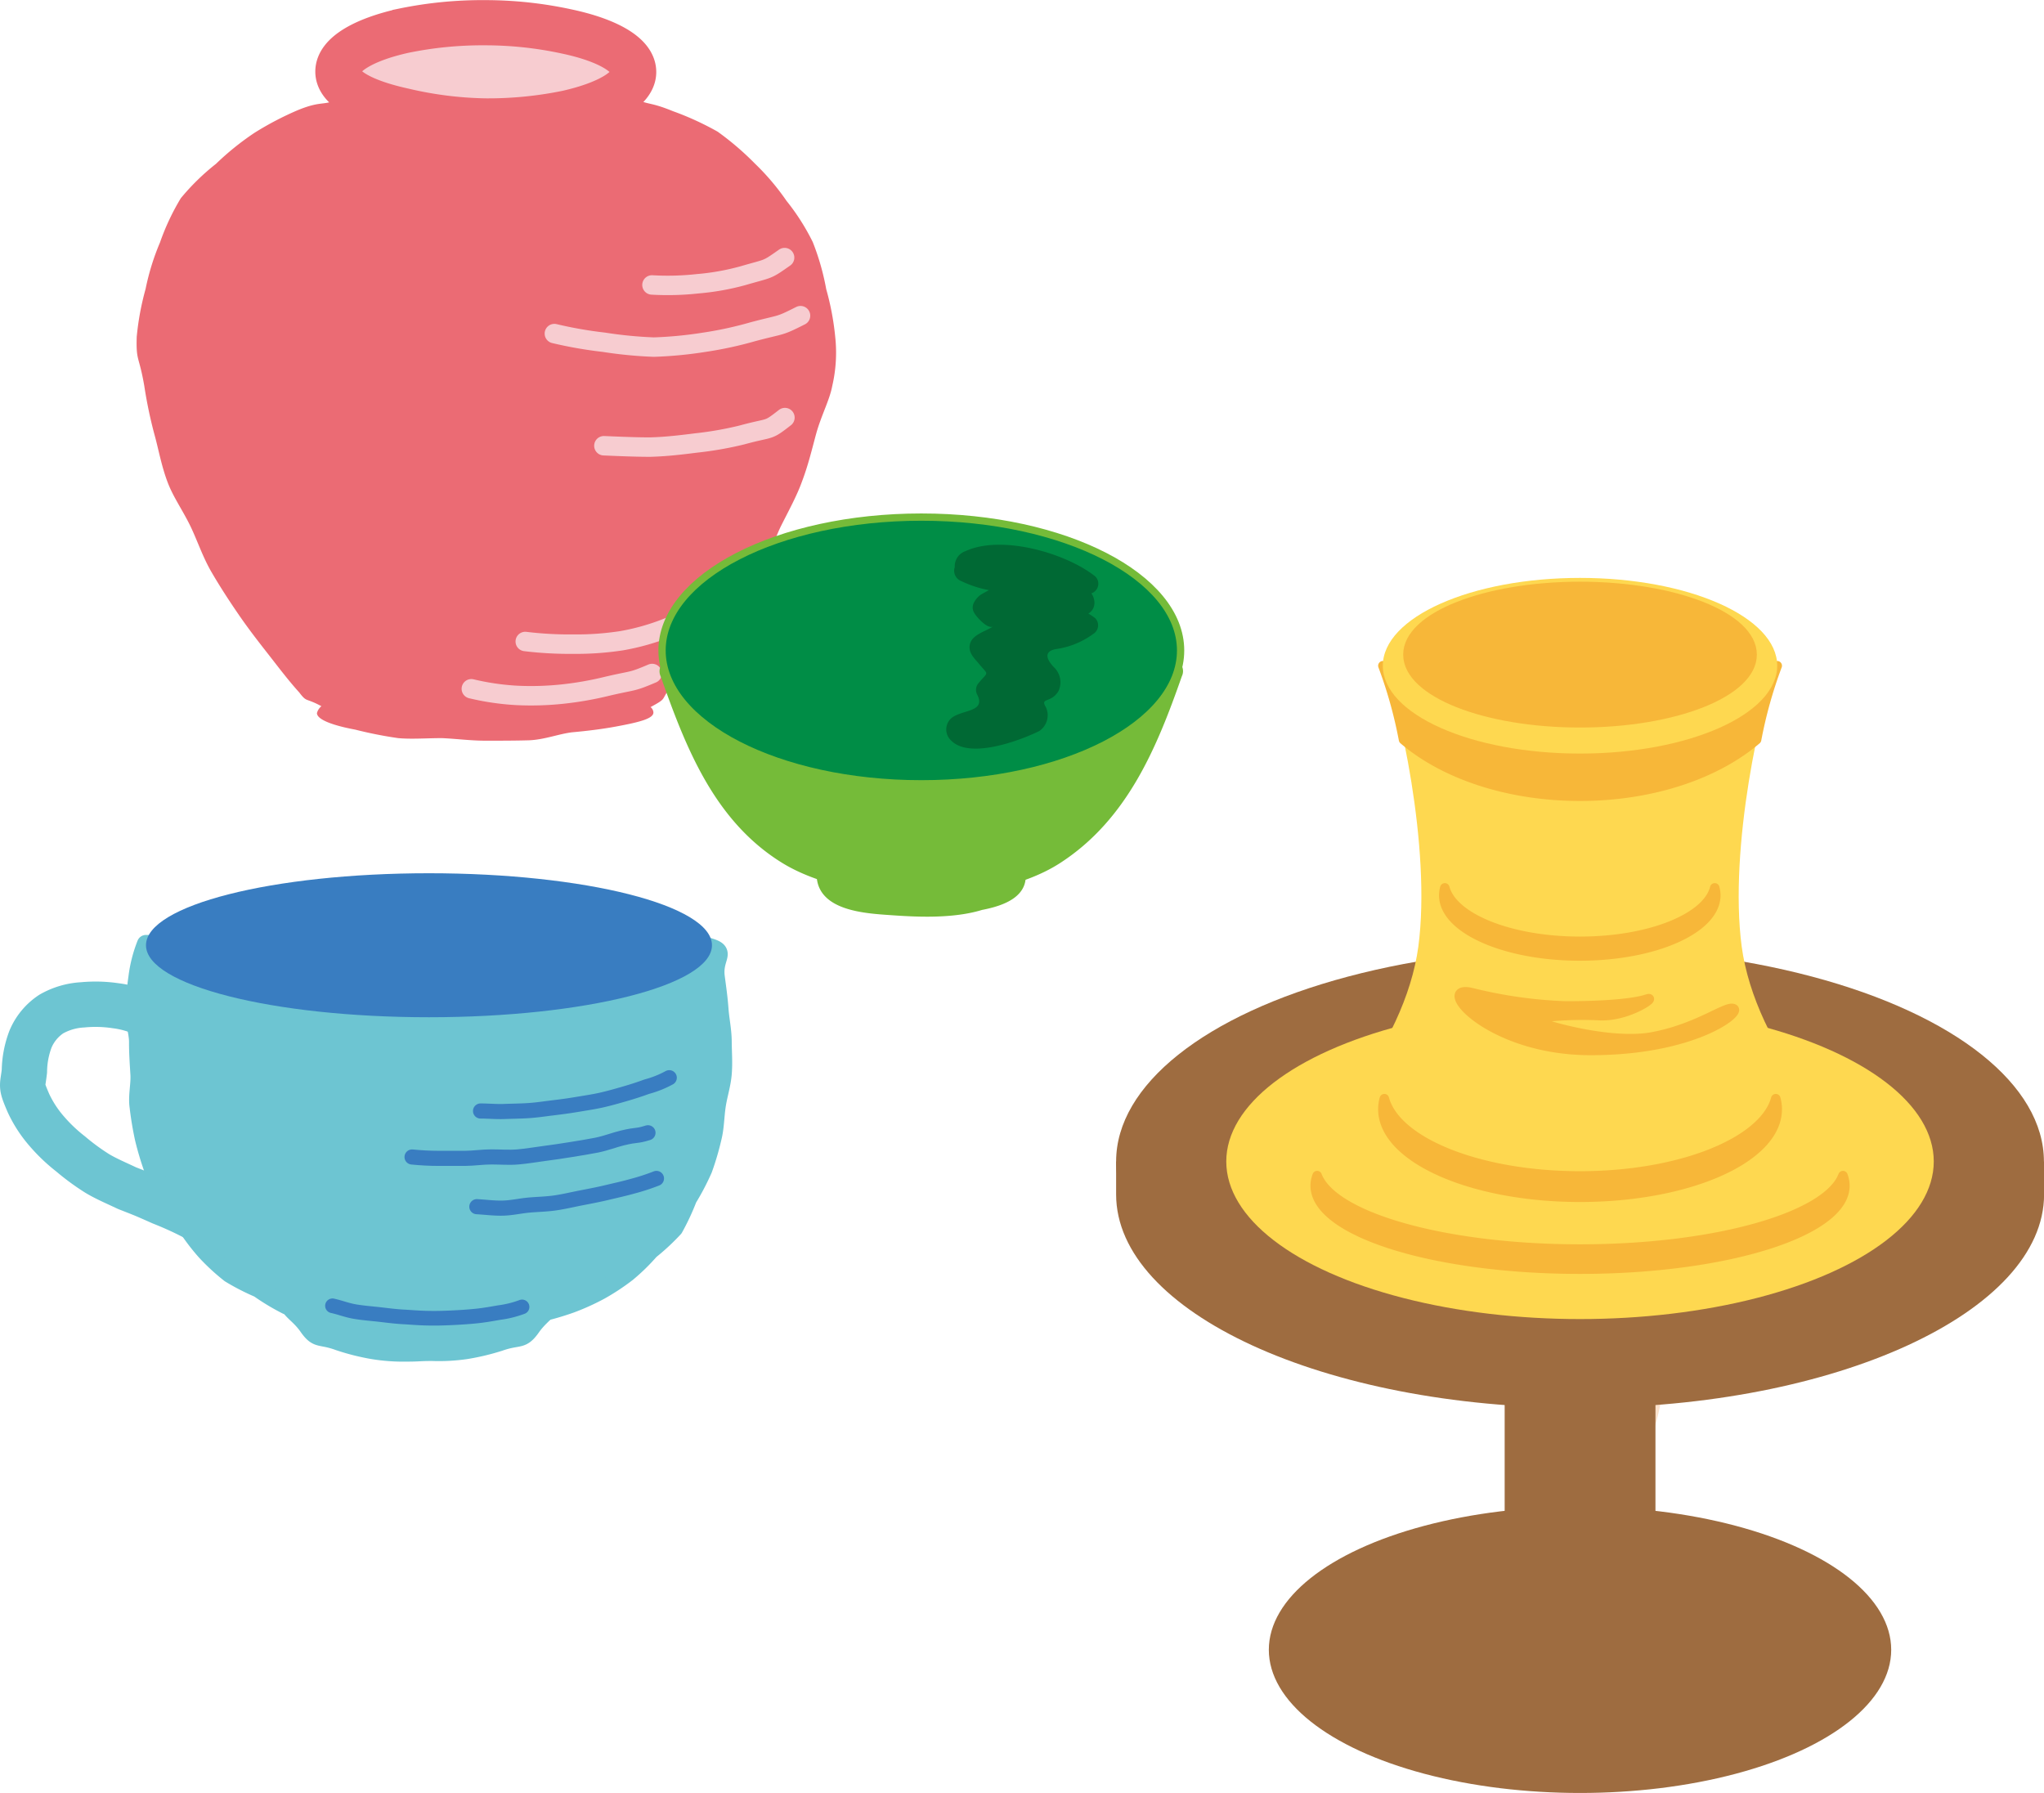 <?xml version="1.0" encoding="UTF-8"?> <svg xmlns="http://www.w3.org/2000/svg" width="255.51" height="224.14" viewBox="0 0 255.51 224.14"><title>illust_activity_06</title><g id="a41b76fb-c8a2-4835-bca0-c1f9175b1d00" data-name="レイヤー 2"><g id="b1ecdbf9-1696-4c2c-91eb-25336b32e0d2" data-name="イラスト"><g><ellipse cx="197.51" cy="206.23" rx="38.9" ry="17.9" fill="#9e6c40"></ellipse><path d="M193.64,128.28a12.46,12.46,0,0,0-1.83,6.93c0,4.43,2.14,43.64,4,45.51s9,3.92,11.08-2.51,4.24-31.12,2.31-40.53S202.72,126.11,193.64,128.28Z" fill="#fbe2cc"></path><path d="M188.09,153.35V204.7c0,2.4,4.22,4.35,9.42,4.35s9.43-2,9.43-4.35V153.35Z" fill="#9e6c40"></path><path d="M139.52,145.19v4.11c0,14.74,26,26.69,58,26.69s58-12,58-26.69v-4.11Z" fill="#9e6c40"></path><ellipse cx="197.51" cy="145.19" rx="57.99" ry="26.69" fill="#9e6c40"></ellipse><g><ellipse cx="197.51" cy="145.19" rx="44.22" ry="19.7" fill="#fed850"></ellipse><path d="M217.72,118.32c-1.64-12.39,2.51-30.75,4.44-35.1H172.87c1.93,4.35,6.08,22.71,4.43,35.1s-13.13,26.52-20.62,26.52c0,0,8.7,14.74,40.83,14.74s40.84-14.74,40.84-14.74C230.86,144.84,219.37,130.7,217.72,118.32Z" fill="#fed850"></path><path d="M219.58,92.46a55.84,55.84,0,0,1,2.58-9.24H172.87a55.84,55.84,0,0,1,2.58,9.24c5,4.29,13,7.07,22.06,7.07S214.56,96.75,219.58,92.46Z" fill="#f7b739" stroke="#f7b739" stroke-linecap="round" stroke-linejoin="round" stroke-width="1.19"></path><ellipse cx="197.51" cy="83.22" rx="24.65" ry="10.98" fill="#fed850"></ellipse><path d="M197.51,147c-12.6,0-23-4.22-24.46-9.66a4.89,4.89,0,0,0-.18,1.32c0,6.06,11,11,24.64,11s24.65-4.92,24.65-11a4.89,4.89,0,0,0-.18-1.32C220.51,142.74,210.12,147,197.51,147Z" fill="#f7b739" stroke="#f7b739" stroke-linecap="round" stroke-linejoin="round" stroke-width="1.19"></path><path d="M197.51,117.67c-8.71,0-15.89-2.91-16.9-6.68a3.58,3.58,0,0,0-.13.92c0,4.19,7.63,7.59,17,7.59s17-3.4,17-7.59a3.58,3.58,0,0,0-.13-.92C213.41,114.76,206.23,117.67,197.51,117.67Z" fill="#f7b739" stroke="#f7b739" stroke-linecap="round" stroke-linejoin="round" stroke-width="1.19"></path><path d="M197.51,156.14c-16.93,0-30.89-4-32.86-9.18a3.66,3.66,0,0,0-.24,1.26c0,5.76,14.82,10.43,33.1,10.43s33.11-4.67,33.11-10.43a3.66,3.66,0,0,0-.24-1.26C228.41,152.13,214.45,156.14,197.51,156.14Z" fill="#f7b739" stroke="#f7b739" stroke-linecap="round" stroke-linejoin="round" stroke-width="1.19"></path><ellipse cx="197.51" cy="81.83" rx="21.51" ry="8.52" fill="#f7b739" stroke="#f7b739" stroke-linecap="round" stroke-linejoin="round" stroke-width="1.19"></ellipse><path d="M183.86,124.06a56.82,56.82,0,0,0,11.84,1.69c5.32,0,8.7-.37,10.15-.85s-2.17,2.18-5.8,2.06a44.51,44.51,0,0,0-8.33.36c-.85.24,9.06,3.38,14.86,2.29s9.3-4,10.15-3.5-5.08,5.2-17.89,5.2S179.27,123.09,183.86,124.06Z" fill="#f7b739" stroke="#f7b739" stroke-linecap="round" stroke-linejoin="round" stroke-width="1.19"></path></g><g><path d="M104.41,42.14a34.14,34.14,0,0,0-1.13-6,30.91,30.91,0,0,0-1.68-5.88,28,28,0,0,0-3.28-5.15,30.26,30.26,0,0,0-3.94-4.65,35.88,35.88,0,0,0-4.67-4,36.52,36.52,0,0,0-5.61-2.57c-3.39-1.39-3-.53-5.65-2.11-1.88-2.17,3.09-3.08,1-4.84-2.38-2-3.32.45-6.4.45s-3.08,0-6.16,0-3.08-.33-6.16-.33S57.61,7,54.53,7s-3.08.57-6.16.57S44.44,5.05,42.06,7c-2.14,1.76,2.86,2.75,1,4.92-2.63,1.59-2.41.45-5.81,1.84a39.06,39.06,0,0,0-5.45,2.85A34.68,34.68,0,0,0,27,20.48a28.74,28.74,0,0,0-4.4,4.3A29.58,29.58,0,0,0,20,30.31a30.18,30.18,0,0,0-1.8,5.81,34.05,34.05,0,0,0-1.11,6c-.09,3.11.28,2.26.95,6.14a56,56,0,0,0,1.27,6.07c.51,1.82.86,3.9,1.66,6,.69,1.82,1.92,3.54,2.87,5.52.85,1.78,1.5,3.77,2.59,5.65,1,1.72,2.13,3.47,3.35,5.25s2.39,3.29,3.73,5S36,85,37.4,86.55c1,1.31.73.62,2.78,1.73a1.62,1.62,0,0,0-.56.86c0,.77,1.8,1.51,4.8,2.07a51.86,51.86,0,0,0,5.36,1.06c1.67.15,3.53,0,5.46,0,1.74.07,3.56.32,5.44.32s3.72,0,5.46-.05c1.93-.08,3.71-.8,5.38-1q3.09-.28,5.37-.7c3-.55,4.79-1,4.79-1.77a.91.91,0,0,0-.36-.68c2.06-1.11,1.31-.87,2.29-2.18,1.44-1.58,3.1-2.92,4.35-4.49s2.36-3.5,3.49-5.14c1.22-1.79,2.6-3.37,3.6-5.09,1.09-1.88,1.7-3.9,2.55-5.68,1-2,2-3.8,2.65-5.61.8-2.11,1.27-4.13,1.78-6,.64-2.29,1.68-4.21,2-5.93A18.39,18.39,0,0,0,104.41,42.14Z" fill="#eb6b74"></path><g><path d="M79.21,9c0,2.12-3.33,4-8.32,5.12a49.18,49.18,0,0,1-10.21,1,47.84,47.84,0,0,1-10.17-1.27c-5-1.09-8.27-2.78-8.27-4.9s3.23-4,8.22-5.11a48.7,48.7,0,0,1,10.22-1,48.11,48.11,0,0,1,10.19,1.1C75.86,5,79.21,6.84,79.21,9Z" fill="#f7ccd0"></path><path d="M79.21,9c0,2.12-3.33,4-8.32,5.12a49.18,49.18,0,0,1-10.21,1,47.84,47.84,0,0,1-10.17-1.27c-5-1.09-8.27-2.78-8.27-4.9s3.23-4,8.22-5.11a48.7,48.7,0,0,1,10.22-1,48.11,48.11,0,0,1,10.19,1.1C75.86,5,79.21,6.84,79.21,9Z" fill="none" stroke="#eb6b74" stroke-width="5.65"></path></g><path d="M98.08,32.2c-2.34,1.64-1.8,1.27-5.23,2.27a30.93,30.93,0,0,1-5.63,1,34.07,34.07,0,0,1-5.72.15" fill="none" stroke="#f7ccd0" stroke-linecap="round" stroke-linejoin="round" stroke-width="2.43"></path><path d="M100.07,39.46c-2.81,1.42-2.17,1-5.93,2A47.24,47.24,0,0,1,88,42.79a50.58,50.58,0,0,1-6.27.6,53.3,53.3,0,0,1-6.26-.61A52.14,52.14,0,0,1,69.3,41.7" fill="none" stroke="#f7ccd0" stroke-linecap="round" stroke-linejoin="round" stroke-width="2.43"></path><path d="M98.12,52.2c-2.29,1.78-1.56,1.13-5.37,2.17a43.57,43.57,0,0,1-5.69,1c-1.7.21-3.61.46-5.78.52-1.76,0-3.69-.08-5.79-.17" fill="none" stroke="#f7ccd0" stroke-linecap="round" stroke-linejoin="round" stroke-width="2.43"></path><path d="M88.64,75.65c-2.21,2-1.69,1.48-5.23,2.83a28.73,28.73,0,0,1-5.75,1.62,37.29,37.29,0,0,1-6,.42,45.85,45.85,0,0,1-6-.33" fill="none" stroke="#f7ccd0" stroke-linecap="round" stroke-linejoin="round" stroke-width="2.43"></path><path d="M81.52,84.19c-2.64,1.12-2.16.79-5.52,1.57a42.07,42.07,0,0,1-5.65,1,37.15,37.15,0,0,1-5.74.17,31.9,31.9,0,0,1-5.69-.83" fill="none" stroke="#f7ccd0" stroke-linecap="round" stroke-linejoin="round" stroke-width="2.43"></path></g><g><path d="M127.65,108.7a1.28,1.28,0,0,0-2-.67.94.94,0,0,0-.72,0c-.74.32-1.48.61-2.23.89-5.64,1.86-12.24.68-17.85-.57a.55.55,0,0,0-.18,0,1.28,1.28,0,0,0-2.13.9c-.07,4.27,6,4.49,9.06,4.71,2.91.2,7.46.45,11.06-.66C125.34,112.79,128.4,111.68,127.65,108.7Z" fill="#75bb39" stroke="#75bb39" stroke-linecap="round" stroke-linejoin="round" stroke-width="0.91"></path><path d="M146.88,83a1,1,0,0,0-.17-.48c-5.3-7.4-18.78-4.81-25.71-1.94A25.14,25.14,0,0,0,115.17,84a24.94,24.94,0,0,0-5.83-3.41c-6.92-2.87-20.41-5.46-25.71,1.94a.92.92,0,0,0-.16.48A1,1,0,0,0,83,84.35c3.11,8.82,6.62,17.94,15,23.12s25.68,5.63,34.32,0c8.28-5.38,11.91-14.3,15-23.12A1,1,0,0,0,146.88,83Z" fill="#75bb39" stroke="#75bb39" stroke-linecap="round" stroke-linejoin="round" stroke-width="0.91"></path><path d="M147.58,81.31c0,9.21-14.51,16.67-32.41,16.67S82.76,90.52,82.76,81.31s14.51-16.67,32.41-16.67S147.58,72.1,147.58,81.31Z" fill="#008d46" stroke="#75bb39" stroke-linecap="round" stroke-linejoin="round" stroke-width="0.91"></path><path d="M136.05,76.7a1.54,1.54,0,0,0,.76-1.29,2.1,2.1,0,0,0-.38-1.24,1.27,1.27,0,0,0,.27-2.28c-3.67-2.79-11.5-5.06-16-3a2,2,0,0,0-1.35,2,1.39,1.39,0,0,0,.84,1.76,13.72,13.72,0,0,0,3.44,1.12c-.37.2-.75.39-1.1.62a2.73,2.73,0,0,0-.77.92,1.26,1.26,0,0,0,0,1.26c.28.54,1.75,2.18,2.4,1.72-.83.6-2.59,1-2.9,2.18-.27,1,.39,1.68,1,2.37,1.35,1.67,1.35,1,.1,2.51a1.29,1.29,0,0,0-.19,1.51c1.12,2.25-2.09,1.8-3.34,3a1.88,1.88,0,0,0,.09,2.73c2.32,2.32,8.55,0,11-1.21a2.38,2.38,0,0,0,.81-3c-.74-1.22.68-.45,1.59-2a2.6,2.6,0,0,0-.6-3c-.94-1-1.33-2.06.54-2.28a10.32,10.32,0,0,0,4.38-1.84,1.27,1.27,0,0,0,.25-2A8.27,8.27,0,0,0,136.05,76.7Z" fill="#006934"></path></g><g><g><path d="M18.39,126.9a12.3,12.3,0,0,0-3.94-1.18,16.9,16.9,0,0,0-4.11-.11,8.87,8.87,0,0,0-3.93,1.15,7,7,0,0,0-2.6,3.14,11.72,11.72,0,0,0-.76,4c-.23,2.05-.5,1.65.51,4a14.92,14.92,0,0,0,2.26,3.48,20.6,20.6,0,0,0,3,2.86,28.71,28.71,0,0,0,3.34,2.45c1.08.65,2.36,1.19,3.71,1.83,2.18.86,1.9.73,4.31,1.8a42.82,42.82,0,0,1,4.26,1.95,18,18,0,0,1,3.77,2.77" fill="none" stroke="#6dc5d2" stroke-linecap="round" stroke-linejoin="round" stroke-width="5.67"></path><g><path d="M68.66,161.23c.89,2.45-.73,2.55-2.22,4.68-1.24,1.76-1.56,1-4,1.86a28.85,28.85,0,0,1-4.18,1A23.56,23.56,0,0,1,54,169c-1.59,0-1.59.08-3.19.08a23.4,23.4,0,0,1-4.28-.32,28.37,28.37,0,0,1-4.17-1.06c-2.4-.88-2.65-.13-3.88-1.89-1.49-2.13-3.13-2.15-2.25-4.6.7-1.92,1.92,0,4,0h4.07c2,0,2,.12,4.07.12s2-.22,4.07-.22h4.07c2,0,2,0,4.07,0s2.07.49,4,0C66.81,160.5,68,159.31,68.66,161.23Z" fill="#6dc5d2"></path><path d="M68.66,161.23c.89,2.45-.73,2.55-2.22,4.68-1.24,1.76-1.56,1-4,1.86a28.85,28.85,0,0,1-4.18,1A23.56,23.56,0,0,1,54,169c-1.59,0-1.59.08-3.19.08a23.4,23.4,0,0,1-4.28-.32,28.37,28.37,0,0,1-4.17-1.06c-2.4-.88-2.65-.13-3.88-1.89-1.49-2.13-3.13-2.15-2.25-4.6.7-1.92,1.92,0,4,0h4.07c2,0,2,.12,4.07.12s2-.22,4.07-.22h4.07c2,0,2,0,4.07,0s2.07.49,4,0C66.81,160.5,68,159.31,68.66,161.23Z" fill="none" stroke="#6dc5d2" stroke-linecap="round" stroke-linejoin="round" stroke-width="2.26"></path></g><g><path d="M88.9,118.46c1.92.64.24,1.24.58,3.72.15,1.15.35,2.49.46,4,.09,1.26.39,2.6.4,4s.12,2.67,0,4.07-.55,2.63-.75,4-.19,2.7-.52,4a34.66,34.66,0,0,1-1.15,3.9A31,31,0,0,1,86,149.82a29.63,29.63,0,0,1-1.73,3.7,27.53,27.53,0,0,1-3,2.79,24.73,24.73,0,0,1-2.88,2.81,27.46,27.46,0,0,1-3.38,2.23A29,29,0,0,1,71.37,163a34.65,34.65,0,0,1-3.88,1.13c-1.26.32-2.59.44-4,.65s-2.59.61-4,.71-2.65.52-4.06.52c-1.84,0-1.84-.56-3.67-.56-1.41,0-2.75,0-4-.09s-2.72-.39-4-.58-2.74-.28-4-.6a35.18,35.18,0,0,1-3.93-1,27.82,27.82,0,0,1-3.49-2.1,28.23,28.23,0,0,1-3.6-1.85,26.14,26.14,0,0,1-3-2.76,25.81,25.81,0,0,1-2.45-3.22c-.79-1.11-2-2-2.58-3.19a33.36,33.36,0,0,1-1.53-3.79A37.32,37.32,0,0,1,18,142.36a40.6,40.6,0,0,1-.67-4c-.2-1.37.18-2.76.1-4.08s-.18-2.74-.17-4-.58-2.83-.49-4.09c.11-1.51.25-2.9.41-4A17,17,0,0,1,18.25,118c2.08,0,2.08.29,4.16.29s2.08-.38,4.16-.38,2.08.47,4.16.47,2.08-.48,4.15-.48,2.08.53,4.16.53,2.08-.15,4.16-.15,2.08-.44,4.16-.44,2.08.59,4.16.59,2.08-.38,4.16-.38,2.09.17,4.17.17,2.08-.33,4.16-.33,2.08.49,4.16.49,2.08-.51,4.17-.51,2.08.55,4.16.55,2.08-.36,4.16-.36,2.09.27,4.17.15S86.92,117.8,88.9,118.46Z" fill="#6dc5d2"></path><path d="M88.9,118.46c1.92.64.24,1.24.58,3.72.15,1.15.35,2.49.46,4,.09,1.26.39,2.6.4,4s.12,2.67,0,4.07-.55,2.63-.75,4-.19,2.7-.52,4a34.66,34.66,0,0,1-1.15,3.9A31,31,0,0,1,86,149.82a29.63,29.63,0,0,1-1.73,3.7,27.53,27.53,0,0,1-3,2.79,24.73,24.73,0,0,1-2.88,2.81,27.46,27.46,0,0,1-3.38,2.23A29,29,0,0,1,71.37,163a34.65,34.65,0,0,1-3.88,1.13c-1.26.32-2.59.44-4,.65s-2.59.61-4,.71-2.65.52-4.06.52c-1.84,0-1.84-.56-3.67-.56-1.41,0-2.75,0-4-.09s-2.72-.39-4-.58-2.74-.28-4-.6a35.18,35.18,0,0,1-3.93-1,27.82,27.82,0,0,1-3.49-2.1,28.23,28.23,0,0,1-3.6-1.85,26.14,26.14,0,0,1-3-2.76,25.81,25.81,0,0,1-2.45-3.22c-.79-1.11-2-2-2.58-3.19a33.36,33.36,0,0,1-1.53-3.79A37.32,37.32,0,0,1,18,142.36a40.6,40.6,0,0,1-.67-4c-.2-1.37.18-2.76.1-4.08s-.18-2.74-.17-4-.58-2.83-.49-4.09c.11-1.51.25-2.9.41-4A17,17,0,0,1,18.25,118c2.08,0,2.08.29,4.16.29s2.08-.38,4.16-.38,2.08.47,4.16.47,2.08-.48,4.15-.48,2.08.53,4.16.53,2.08-.15,4.16-.15,2.08-.44,4.16-.44,2.08.59,4.16.59,2.08-.38,4.16-.38,2.09.17,4.17.17,2.08-.33,4.16-.33,2.08.49,4.16.49,2.08-.51,4.17-.51,2.08.55,4.16.55,2.08-.36,4.16-.36,2.09.27,4.17.15S86.92,117.8,88.9,118.46Z" fill="none" stroke="#6dc5d2" stroke-linecap="round" stroke-linejoin="round" stroke-width="2.26"></path></g><path d="M89,118.16c0,5-15.84,9-35.38,9s-35.37-4-35.37-9,15.84-9,35.37-9S89,113.17,89,118.16Z" fill="#397dc1"></path></g><path d="M83.66,134.72a12.64,12.64,0,0,1-2.81,1.12c-.79.29-1.75.61-2.87.93-.87.25-1.84.53-2.91.77-.92.2-1.92.35-3,.53s-1.93.29-3,.42-1.95.27-3,.34-2,.07-3,.11-2-.06-3-.06" fill="none" stroke="#397dc1" stroke-linecap="round" stroke-linejoin="round" stroke-width="1.89"></path><path d="M81,141.6c-1.58.49-1.22.17-3.24.66-.92.22-2,.65-3.19.89-1,.2-2.09.37-3.26.56s-2.13.33-3.27.48-2.15.33-3.29.43-2.18,0-3.31,0-2.18.17-3.3.18-2.2,0-3.31,0-2.21-.06-3.32-.17" fill="none" stroke="#397dc1" stroke-linecap="round" stroke-linejoin="round" stroke-width="1.89"></path><path d="M82.06,147.31a27.08,27.08,0,0,1-3.09,1c-.91.26-2,.5-3.18.78-1,.24-2.06.44-3.19.66s-2.1.46-3.21.62-2.15.17-3.26.27-2.15.35-3.25.38-2.19-.12-3.27-.18" fill="none" stroke="#397dc1" stroke-linecap="round" stroke-linejoin="round" stroke-width="1.89"></path><path d="M65.26,163.37a12.88,12.88,0,0,1-2.87.71c-.82.14-1.81.33-2.94.44-.89.09-1.89.16-3,.21s-1.92.07-3,.05-1.93-.1-3-.16-1.94-.18-3-.3-1.94-.18-3-.35-1.89-.52-2.89-.74" fill="none" stroke="#397dc1" stroke-linecap="round" stroke-linejoin="round" stroke-width="1.83"></path></g></g></g></g></svg> 